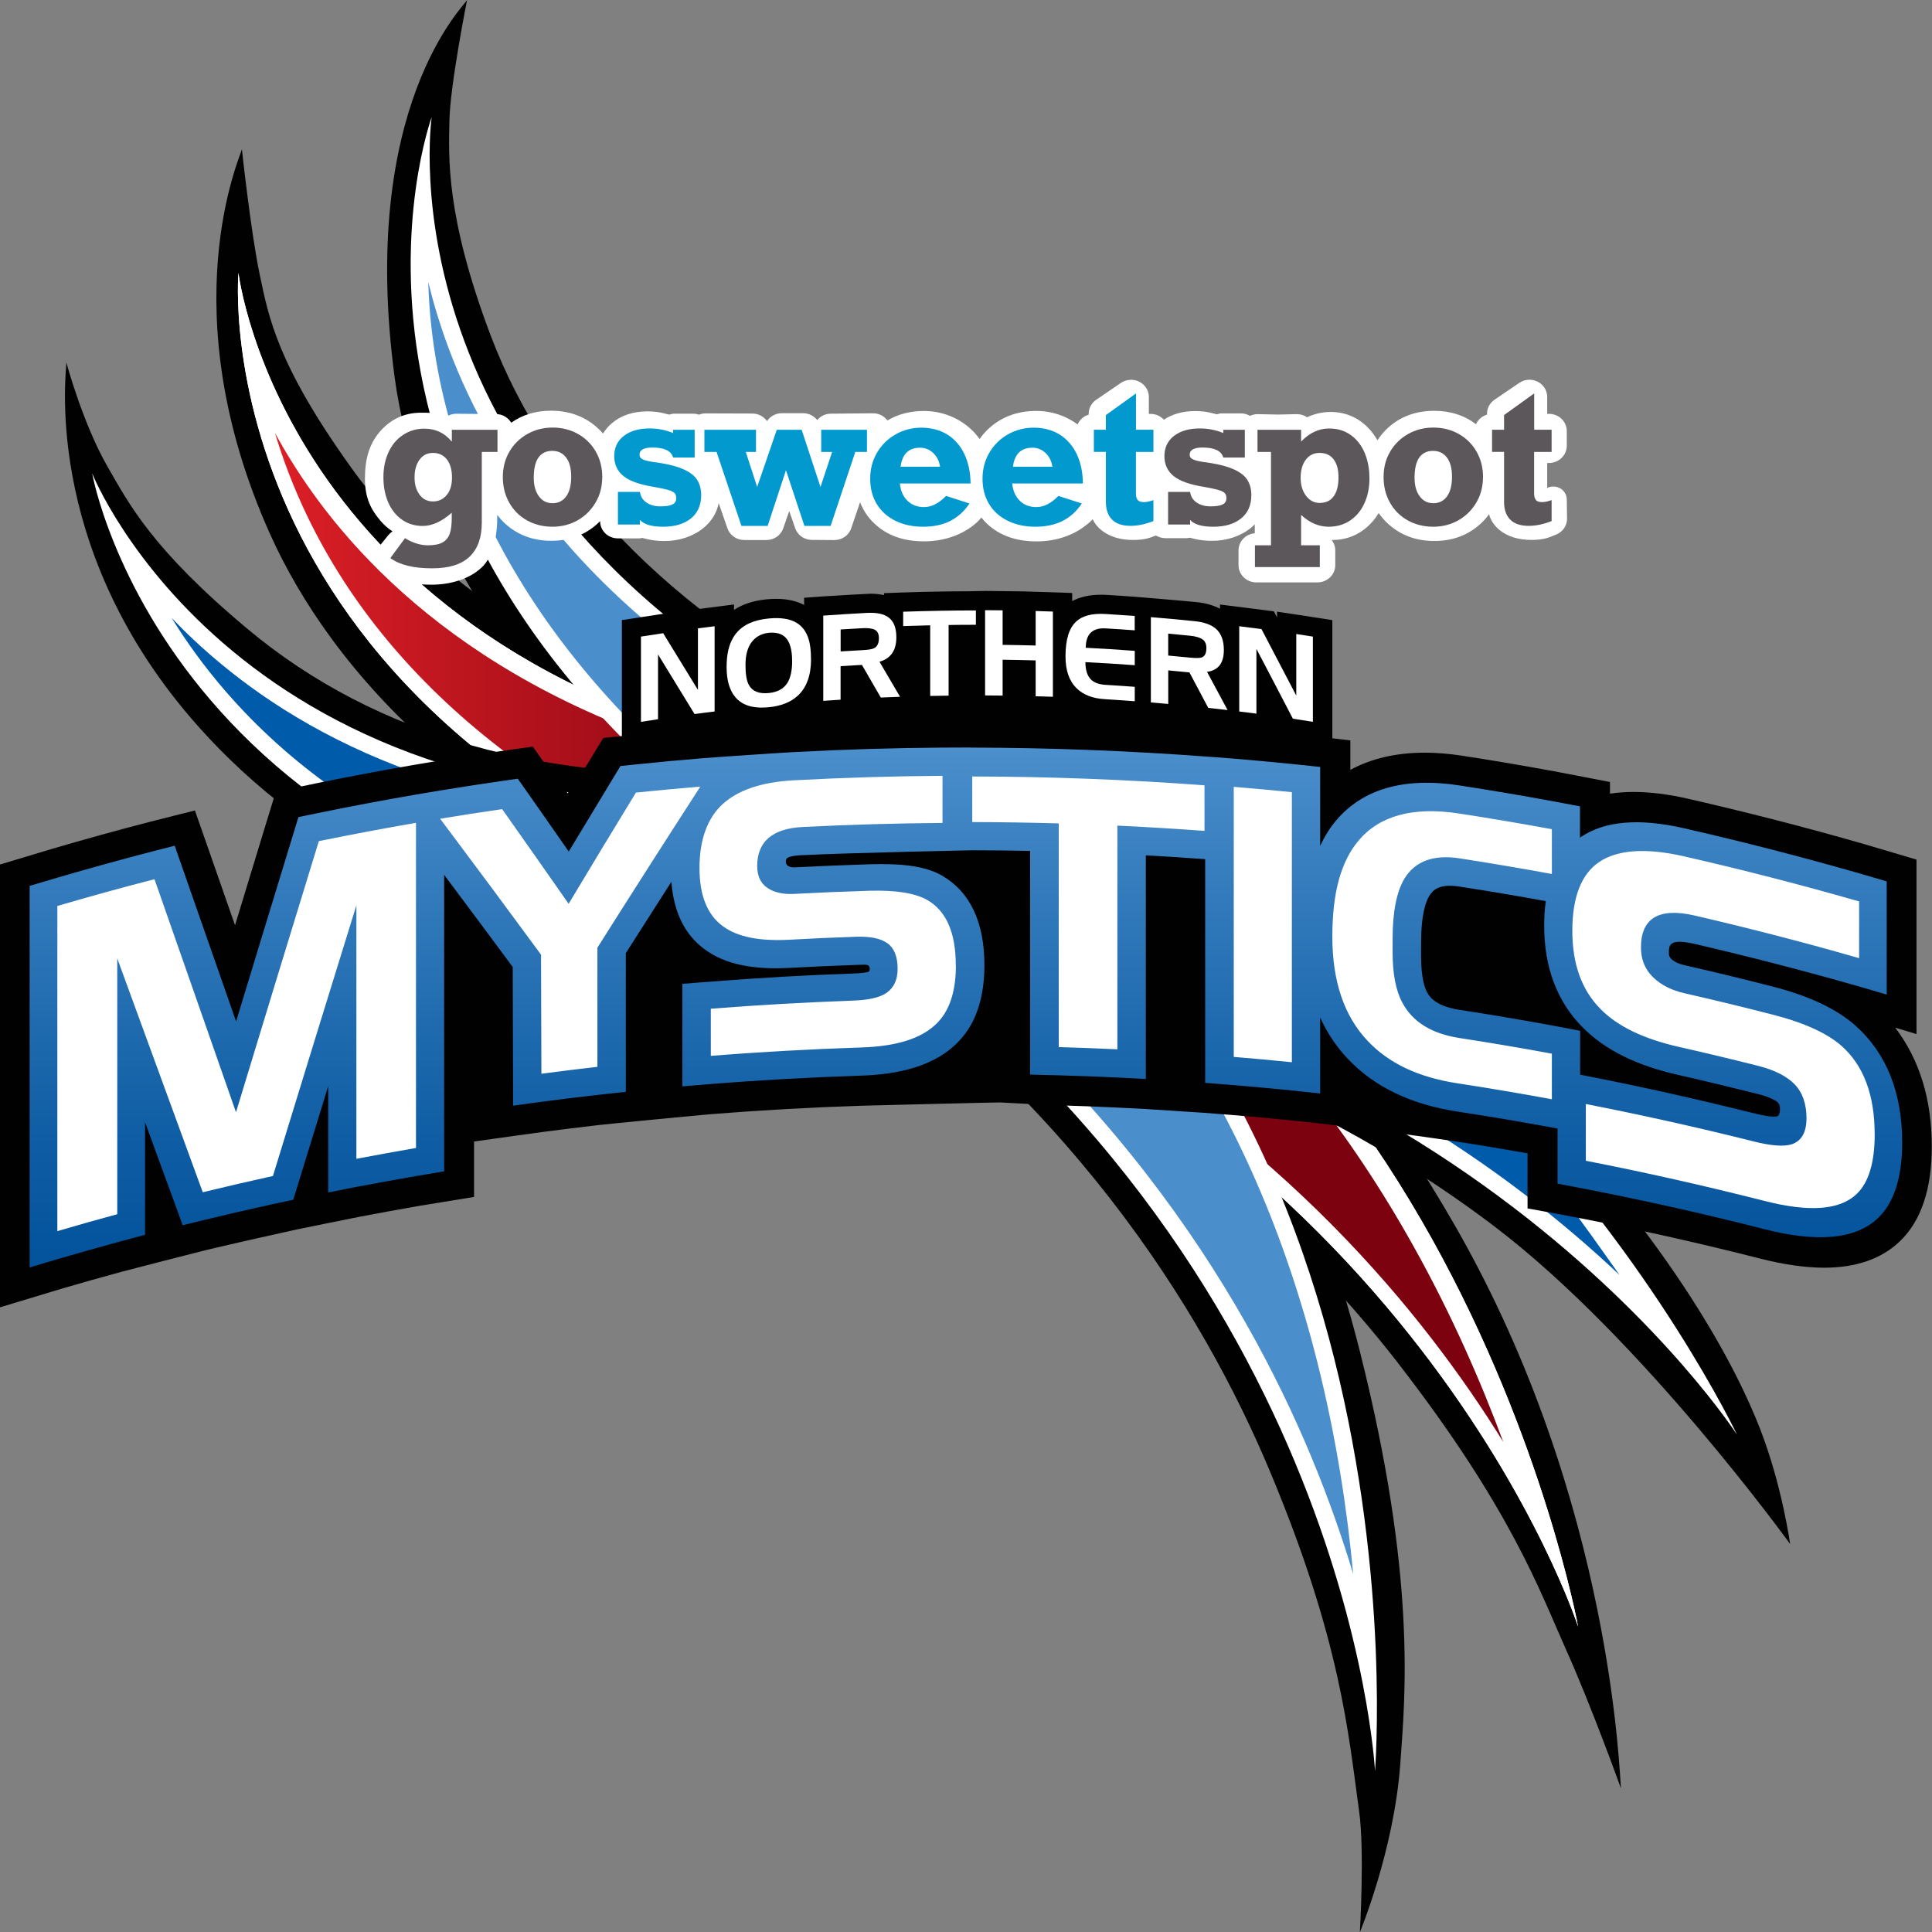 <?xml version="1.0" encoding="UTF-8"?><svg id="b" xmlns="http://www.w3.org/2000/svg" width="376.66" height="376.66" xmlns:xlink="http://www.w3.org/1999/xlink" viewBox="0 0 376.66 376.66"><rect x="0" y="0" width="376.66" height="376.66" fill="#808080" stroke="none"/><defs><clipPath id="d"><path d="M157.28,179.8c118.66,38.7,150.39,137.35,150.39,137.35,0,0-26.63-145.55-148.15-168.27C55.36,129.39,46.49,53.21,46.49,53.21c0,0-7.86,87.89,110.79,126.59" fill="#fff"/></clipPath><linearGradient id="e" x1="53.6" y1="182.77" x2="293.07" y2="182.77" gradientUnits="userSpaceOnUse"><stop offset="0" stop-color="#dc1f26"/><stop offset=".47" stop-color="#7c0210"/><stop offset=".84" stop-color="#7c0210"/></linearGradient><clipPath id="f"><path d="M158.39,173.74c104.59,68.06,109.68,171.55,109.68,171.55,0,0,11.99-147.47-99.5-200.84C72.99,98.71,84.16,22.83,84.16,22.83c0,0-30.36,82.86,74.22,150.91" fill="none"/></clipPath><clipPath id="g"><path d="M17.97,92.29s15.18,86.93,139.82,93.64c124.64,6.7,180.86,93.78,180.86,93.78,0,0-63.45-133.7-186.71-124.24C46.27,163.58,17.97,92.29,17.97,92.29Z" fill="none"/></clipPath><clipPath id="h"><path d="M341.9,217.04c-10.86-2.72-21.76-5.16-32.72-7.3-.37-.07-.75-.15-1.12-.22v-8.56c-1.83-.35-3.66-.7-5.49-1.04-5.98-1.1-11.97-2.11-17.96-3.03-4.96-.76-6.01-2.72-6.42-3.51-.42-.78-1.14-2.75-1.14-6.98v-2.57c0-5.42.88-8.01,1.62-9.2.75-1.21,2.04-2.38,5.89-1.78,5.61.86,11.21,1.81,16.81,2.83-.21,1.48-.32,3.06-.32,4.75,0,8.18,2.51,14.81,7.44,19.8,4.44,4.51,10.6,7.52,18.84,9.37,5.13,1.16,10.26,2.4,15.37,3.68,2.61.66,3.6,1.39,3.84,1.58.28.33.53.62.47,1.67-.06.79-.4,1.06-.4,1.06,0,0,0,0-.04.02-.13.04-.35.09-.73.09-.66,0-1.83-.13-3.95-.67M183.77,145.75c-9.68.07-19.37.36-29.04.88-3.07.16-14.71.95-18.2,1.23-4.18.35-8.36.73-12.53,1.17-1.02.1-2.02.21-3.03.31-.54.9-1.09,1.8-1.64,2.7-2.81,4.64-5.63,9.3-8.45,13.98-2.77-3.99-5.54-7.95-8.31-11.89-.55-.77-1.1-1.54-1.63-2.31-1.01.14-2.01.28-3.03.43-3.78.55-7.55,1.13-11.32,1.74-1.83.3-3.67.61-5.51.92-6.32,1.09-12.63,2.28-18.93,3.57-1.32.26-2.65.54-3.97.82-.41,1.35-.83,2.7-1.23,4.04-3.65,11.9-7.28,23.83-10.92,35.8-3.59-10.28-7.18-20.55-10.75-30.76-.41-1.17-.82-2.33-1.22-3.5-1.31.34-2.63.68-3.95,1.01-6.34,1.64-12.65,3.39-18.94,5.22-1.8.53-3.6,1.06-5.39,1.6v74.39c1.79-.55,3.6-1.08,5.39-1.61,3.89-1.13,7.78-2.24,11.68-3.3,1.81-.49,3.62-.97,5.43-1.45v-21.94c2.03,5.53,4.06,11.08,6.09,16.64.41,1.14.84,2.28,1.25,3.43,1.3-.33,2.61-.64,3.91-.96,4.55-1.11,9.11-2.16,13.68-3.16,1.32-.29,2.64-.57,3.96-.85.41-1.34.83-2.69,1.24-4.03,1.86-6.05,3.72-12.09,5.58-18.12v20.73c1.82-.37,3.65-.73,5.48-1.08,3.87-.73,7.74-1.44,11.61-2.11,1.84-.32,3.68-.63,5.51-.93v-57.8c4.45,5.94,8.91,11.93,13.37,17.96.02,7.19.04,14.38.06,21.57.01,1.82.02,3.65.02,5.47,1.84-.25,3.68-.51,5.51-.75,3.63-.48,7.28-.93,10.92-1.34,1.84-.21,3.69-.41,5.54-.61v-27.04c2.96-4.66,5.93-9.31,8.89-13.92.43,5.94,2.62,10.36,6.51,13.2,3.9,2.86,9.28,3.99,16.47,3.6,4.35-.24,8.69-.43,13.03-.58,1.33-.04,2.22-.13,2.47.18.23.28.26.87.04,1.1-.31.2-1.44.34-3.19.4-9.22.32-18.44.84-27.65,1.58-1.85.14-3.7.27-5.55.43v19.99c1.85-.16,3.7-.31,5.55-.46,9.79-.78,19.59-1.32,29.4-1.64,9.15-.29,15.78-2.76,19.73-7.58,2.8-3.41,4.21-8.1,4.21-13.95,0-8.39-2.79-14.31-8.31-17.49-3.24-1.85-7.85-2.37-14.11-2.18-4.88.15-9.75.35-14.64.6-2.06.02-1.67-1.43-1.53-1.67.2-.34,1.24-.65,3.14-.71,9.09-.46,33-.95,33.07-.95,3.77,0,7.53.04,11.29.12v43.61c1.86.04,3.71.09,5.56.14,3.83.11,7.63.25,11.44.43,1.86.09,3.7.18,5.56.29v-43.61c3.81.21,7.62.46,11.42.74.05,0,.1.01.15.01v43.61c1.85.14,3.71.28,5.55.44,3.78.32,7.56.66,11.33,1.04,1.85.19,3.7.39,5.54.59v-14.81c1.36,3,3.14,5.67,5.36,8.02,5.19,5.53,12.39,8.94,21.39,10.32,6.14.94,12.29,1.97,18.41,3.1.37.06.74.14,1.12.21v10.74c1.82.34,3.66.69,5.49,1.05,11.65,2.27,23.25,4.87,34.78,7.81,10.4,2.66,17.87,2.03,22.26-2.2,3.1-2.99,4.66-7.93,4.66-14.71,0-9.67-3.06-17.39-9.15-22.79-3.62-3.19-8.84-5.71-15.98-7.55-5.74-1.48-11.48-2.87-17.26-4.19-1.34-.31-3.06-.96-3.09-2.26-.03-1.63,0-3.04,4.99-1.9,10.75,2.49,21.45,5.26,32.08,8.3,1.8.52,3.6,1.05,5.39,1.58v-22.07c-1.79-.53-3.59-1.06-5.39-1.58-11.32-3.24-22.71-6.17-34.14-8.78-8.88-2.02-15.46-1.39-20.06,1.69-.07.05-.14.1-.21.16v-6.12c-1.83-.35-3.66-.7-5.49-1.03-6.03-1.11-12.07-2.13-18.12-3.06-10.74-1.65-18.81.76-23.93,6.85-1.22,1.44-2.24,3.09-3.11,4.93v-15.37c-1.84-.2-3.69-.39-5.54-.58-3.76-.38-7.55-.73-11.33-1.04-1.84-.16-5.53-.42-5.58-.42-15.07-1.12-30.28-1.7-45.39-1.73-.07,0-.23.04-.23-.02-1.85,0-3.71,0-5.56.02" fill="none"/></clipPath><linearGradient id="i" x1="249.96" y1="540.28" x2="253.09" y2="540.28" gradientTransform="translate(-17289.72 -7940.34) rotate(90) scale(32.35 -32.35)" gradientUnits="userSpaceOnUse"><stop offset="0" stop-color="#4b8fcc"/><stop offset=".29" stop-color="#327abb"/><stop offset=".75" stop-color="#0f5da4"/><stop offset="1" stop-color="#02539c"/></linearGradient></defs><g id="c"><path d="M265.12,376.66s.93-15.81-.14-23.49c-2.1-15.13-3.55-33.32-17.49-66.55-12.83-30.57-39.19-74.21-91.93-108.53-55.56-36.15-74.84-76.48-78.6-104.37C69.82,20.68,90.73.9,91.06,0c0,0-3.31,16.57-3.44,23.54-.13,6.97-.8,18.42,7.97,41.68,11.59,30.78,37.59,56.56,75.21,74.56,26.26,12.57,48,31.29,64.63,55.65,13.22,19.38,23.23,42.32,29.73,68.2,11.02,43.86,8.81,66.8,7.84,80.24-1.22,16.84-7.87,32.8-7.87,32.8" fill="#010101"/><path d="M272.59,265.78c-20.31-26.2-57.08-61.54-116.92-81.06-63.04-20.56-91.41-54.84-102.97-80.49-19.76-43.89-5.63-74.18-5.54-75.14,0,0,1.76,16.34,3.49,24.51,1.72,8.17,3.35,17.41,17.85,37.61,19.17,26.73,50.97,44.91,91.97,52.57,28.62,5.36,54.48,17.82,76.84,37.05,17.79,15.31,33.11,35.04,46.39,58.18,30.93,53.95,32.05,108.17,32.33,109.69,0,0-5.76-16.07-10.74-27.14-4.97-11.07-10.62-27.28-32.7-55.77" fill="#010101"/><path d="M157.28,179.8c118.66,38.7,150.39,137.35,150.39,137.35,0,0-26.63-145.55-148.15-168.27C55.36,129.39,46.49,53.21,46.49,53.21c0,0-7.86,87.89,110.79,126.59" fill="#fff"/><g clip-path="url(#d)"><rect x="37.78" y="52.35" width="270.74" height="265.65" transform="translate(-1.18 1.11) rotate(-.37)" fill="#fff"/></g><path d="M293.07,281.11c-3.87-6.26-8.5-13.07-13.99-20.17-21.06-27.29-59.19-64.07-121.3-84.33-47.46-15.48-81.27-41.67-97.75-75.73-2.79-5.76-4.87-11.32-6.42-16.45,1.99,3.61,4.31,7.39,7.04,11.24,14.26,20.1,42.79,46.22,97.7,56.49,27.09,5.07,51.57,16.85,72.76,35.06,17.02,14.61,31.98,33.37,44.48,55.77,7.52,13.46,13.23,26.65,17.48,38.12" fill="url(#e)"/><path d="M291.46,239.18c-26.41-20.07-71.09-44.7-133.95-48.09-66.22-3.56-102-29.75-120.31-51.13C7.87,105.73,13.09,71.6,12.93,70.65c0,0,3.21,11.94,8.05,20.35,4.18,7.26,8.67,16.06,27.31,31.64,25.01,20.9,58.36,30.29,99.12,27.93,1.36-.08,2.74-.17,4.12-.28,1.07-.08,2.12-.15,3.19-.21,28.56-1.66,56.29,4.07,82.43,17.01,20.8,10.3,40.61,25.15,58.88,44.16,30.98,32.23,42.74,56.12,47.08,67.23,4.33,11.11,5.89,22.54,5.89,22.54,0,0-28.85-40.03-57.55-61.84" fill="#010101"/><g clip-path="url(#f)"><rect x="52.77" y="22.11" width="228.31" height="323.9" transform="translate(-1.17 1.07) rotate(-.37)" fill="#fff"/></g><g clip-path="url(#g)"><rect x="17.37" y="91.26" width="321.88" height="189.47" transform="translate(-1.19 1.14) rotate(-.37)" fill="#fff"/></g><path d="M315.75,248.57c-5.37-5.06-11.61-10.46-18.76-15.91-27.42-20.9-73.79-46.58-139.03-50.09-49.85-2.68-89.28-19.24-114.04-47.87-4.19-4.84-7.63-9.66-10.46-14.23,2.85,2.98,6.07,6.02,9.72,9.03,18.98,15.73,53.3,33.59,109.01,29.31,27.52-2.12,54.25,2.96,79.46,15.09,20.24,9.75,40.17,23.27,58.05,41.71,10.71,11.04,19,23.03,26.05,32.97" fill="#005baa"/><path d="M263.82,306.86c-2.13-7.05-4.83-14.83-8.28-23.1-13.26-31.8-40.59-77.19-95.32-112.81-41.84-27.22-67.69-61.26-74.79-98.42-1.21-6.29-1.78-12.19-1.94-17.55.98,4,2.25,8.25,3.89,12.68,8.56,23.1,29.35,55.71,79.73,79.82,24.85,11.89,45.44,29.62,61.19,52.67,12.65,18.51,22.24,40.51,28.51,65.36,3.77,14.95,5.87,29.18,7.01,41.35" fill="#4a8ecc"/><path d="M188.13,124.11c-1.78,0-3.55,0-5.32.04v13.77c-1.2.01-2.39.04-3.59.06v-13.77c-1.76.04-3.51.09-5.27.15v-2.8c4.73-.16,9.45-.25,14.18-.25v2.81Z" fill="#fff"/><path d="M369.53,200.36s.08.02.13.04l3.98,1.2v-34.01s-8.52-2.54-10.33-3.06c-11.29-3.25-22.84-6.21-34.31-8.83-3.79-.87-7.34-1.3-10.51-1.3-1.6,0-3.15.11-4.61.33v-2.27s-8.92-1.74-10.76-2.07c-6.03-1.11-12.14-2.15-18.2-3.08-2.47-.37-4.88-.57-7.14-.57-5.54,0-10.39,1.12-14.52,3.35v-5.74l-2.73-.32c-.94-.11-1.86-.2-2.79-.31-1.86-.2-3.71-.4-5.58-.59-3.81-.39-18.82-1.63-19.75-1.68,0,0-25.92-1.22-37.21-1.35,0,0-28.56.13-37.07.53l.02-.03-6.11.35c-1.76.09-3.51.2-5.25.32-3.52.23-7.05.49-10.51.78-4.19.35-18.67,1.82-18.67,1.82l-3.25,5.35c-1.21,2.01-2.47,3.41-3.68,5.43-1.1-1.56-2.16-2.51-3.26-4.07l-1.63-2.32c-.27-.39-1.91-2.7-1.91-2.7l-3.39.47c-1.01.14-2.03.29-3.04.44-3.83.55-7.65,1.14-11.36,1.75-1.85.31-3.7.61-5.54.93-6.31,1.09-12.72,2.29-19.04,3.59-1.33.27-7.75,1.63-7.75,1.63l-2.39,7.8c-1.85,6.06-3.7,12.14-5.55,18.22-1.69-4.84-3.37-9.67-5.06-14.5l-2.76-7.88s-7.37,1.84-8.69,2.19c-6.35,1.64-12.75,3.41-19.02,5.25-1.81.53-10.31,3.1-10.31,3.1v86.33s10.25-3.11,12.04-3.64c3.83-1.12,7.75-2.22,11.62-3.28,1.8-.48,15.3-3.95,16.59-4.26,4.51-1.09,16.24-3.72,17.56-3.99.66-.14,10.43-2.13,12.25-2.48,3.83-.73,7.72-1.44,11.55-2.11,1.82-.31,10.83-1.77,10.83-1.77v-10.8s7.41-1.04,8.04-1.13c1.83-.26,3.66-.5,5.48-.75,3.57-.47,7.23-.92,10.86-1.34,1.83-.22,20.15-1.99,22-2.13,9.68-.77,19.52-1.32,29.25-1.63,1.47-.05,26.29-.66,26.9-.64,0,0,9.5.51,11.35.56,3.77.11,7.6.25,11.36.43,1.86.09,3.7.18,5.55.28.94.05,10.62.68,11.51.75,1.85.13,3.69.28,5.54.43,3.71.31,7.5.65,11.26,1.03,1.84.2,3.68.39,5.52.59.9.09,16.96,2.03,26.6,3.51,4.73.72,9.48,1.51,14.17,2.34v5.41c0,.93,0,5.33,0,5.33,0,0,4.35.79,5.27.96,1.82.34,3.64.69,5.46,1.04,11.56,2.25,23.2,4.87,34.61,7.78,4.64,1.18,8.84,1.78,12.5,1.78,6.24,0,11.2-1.74,14.76-5.16,4.12-3.95,6.21-10.17,6.21-18.45,0-9.2-2.39-16.97-7.13-23.18" fill="#010101"/><g clip-path="url(#h)"><rect x="5.78" y="145.73" width="365.1" height="101.39" fill="url(#i)"/></g><path d="M81.09,223.81c-3.88.67-7.74,1.38-11.61,2.11v-49.42c-5.44,17.52-10.85,35.11-16.27,52.77-4.57,1.01-9.13,2.06-13.68,3.17-5.57-15.27-11.13-30.47-16.67-45.59v49.87c-3.9,1.06-7.8,2.15-11.68,3.3v-63.39c6.29-1.84,12.6-3.59,18.94-5.22,5.28,15.08,10.58,30.22,15.89,45.43,5.37-17.69,10.76-35.31,16.15-52.85,6.3-1.29,12.61-2.47,18.94-3.57v63.39ZM136.53,153.36c-6.69,10.35-13.38,20.82-20.06,31.4v23.23c-3.64.41-7.28.87-10.92,1.35-.02-7.74-.05-15.48-.07-23.22-6.57-8.94-13.12-17.77-19.67-26.5,4.03-.66,8.06-1.29,12.09-1.87,4.32,6.1,8.63,12.25,12.96,18.45,4.36-7.27,8.74-14.51,13.12-21.68,4.18-.43,8.36-.82,12.54-1.16M186.36,188.18c0,4.58-1,8.08-2.98,10.51-2.84,3.5-7.98,5.28-15.4,5.52-9.81.32-19.62.86-29.4,1.64v-9.19c9.2-.73,18.42-1.24,27.65-1.58,2.9-.1,5-.53,6.33-1.34,1.63-.99,2.44-2.63,2.44-4.9s-.65-3.96-1.94-4.91c-1.3-.96-3.34-1.4-6.14-1.3-4.35.14-8.69.33-13.03.58-5.79.31-10.11-.53-12.95-2.63-3.05-2.22-4.57-6.01-4.57-11.38s1.49-9.61,4.45-12.37c2.97-2.76,7.6-4.36,13.89-4.7,9.68-.52,19.37-.81,29.04-.88v9.19c-9.1.07-18.2.33-27.29.79-5.89.3-8.83,2.87-8.84,7.59,0,1.95.66,3.38,1.99,4.28,1.32.9,3.07,1.29,5.25,1.17,4.88-.26,9.76-.46,14.63-.61,5.18-.15,8.95.47,11.28,1.8,3.71,2.12,5.57,6.38,5.57,12.72M234.83,161.99c-5.67-.42-11.32-.76-16.99-1.03v43.61c-3.81-.18-7.61-.32-11.43-.43v-43.61c-5.62-.16-11.23-.25-16.86-.26v-8.89c15.11.03,30.2.6,45.28,1.72v8.88ZM251.86,207.09c-3.76-.38-7.55-.73-11.33-1.04v-52.65c3.78.31,7.56.66,11.33,1.04v52.65ZM302.55,214.31c-6.12-1.13-12.26-2.17-18.4-3.11-7.56-1.15-13.43-3.89-17.57-8.33-4.55-4.84-6.83-11.58-6.83-20.27s1.72-14.72,5.16-18.78c4.05-4.78,10.56-6.6,19.53-5.22,6.05.93,12.09,1.95,18.11,3.06v8.73c-5.99-1.1-11.98-2.11-18-3.05-5.06-.78-8.62.55-10.7,3.88-1.56,2.56-2.35,6.51-2.35,11.84v2.57c0,4.23.63,7.5,1.9,9.84,2.01,3.8,5.75,6.07,11.2,6.91,5.99.92,11.98,1.94,17.95,3.04v8.89ZM365.49,221.1c0,5.52-1.16,9.39-3.47,11.63-3.33,3.24-9.34,3.62-18.06,1.39-11.54-2.93-23.14-5.55-34.79-7.82v-11.06c10.96,2.14,21.87,4.57,32.72,7.29,3.41.86,5.89,1.05,7.44.55,1.9-.65,2.86-2.34,2.86-5.08s-.76-5-2.29-6.58c-1.52-1.59-3.92-2.82-7.2-3.64-5.12-1.29-10.24-2.52-15.38-3.68-6.84-1.55-11.97-3.98-15.34-7.44-3.62-3.68-5.45-8.74-5.44-15.21,0-6.59,1.77-11.09,5.3-13.44,3.52-2.34,9.03-2.76,16.47-1.06,11.44,2.61,22.82,5.54,34.14,8.79v11.06c-10.63-3.06-21.33-5.82-32.07-8.31-6.97-1.61-10.46.53-10.46,6.21,0,2.36.78,4.29,2.35,5.81,1.56,1.52,3.63,2.57,6.21,3.15,5.77,1.31,11.52,2.71,17.26,4.19,6.1,1.57,10.5,3.62,13.24,6.02,4.34,3.83,6.5,9.6,6.5,17.22" fill="#fff"/><path d="M253.27,119.9l-4.3-.65v1.12l-.62-1.18-1.92-.25c-1.46-.19-2.91-.38-4.38-.56l-4.2-.52v.82c-1.28-.68-2.79-1.1-4.59-1.29-2.7-.28-11.96-1.04-11.96-1.04-1.87-.13-3.72-.27-5.56-.37-.39-.03-.77-.03-1.12-.03-2.17,0-4.05.42-5.59,1.24v-1.58l-3.62-.13c-1.13-.04-6.19-.19-6.19-.19l-7.14-.08-3.14.06c-4.46.02-8.82.1-12.98.24l-3.62.13v.38c-.82-.18-1.7-.27-2.62-.27-.28,0-6.42.33-9.47.54l-3.48.25v1.4c-1.52-.79-3.34-1.19-5.42-1.19-.59,0-1.21.03-1.84.09-1.88.18-3.55.6-4.96,1.26-.51.23-.98.5-1.45.81v-1.06l-10.75,1.37v1.99l-1.13-1.84-9.98,1.52v24.19s31.36-4.2,69.73-4.2c35.47,0,68.78,4.22,68.78,4.22v-24.2s-5.34-.84-6.44-1" fill="#010101"/><path d="M139.32,138.71c-1.31.15-2.61.33-3.91.5-2.38-3.89-4.75-7.77-7.12-11.62v12.63c-1.1.17-2.22.34-3.33.51v-16.62c1.45-.23,2.88-.45,4.33-.66,2.26,3.67,4.51,7.35,6.78,11.05v-12c1.08-.14,2.17-.28,3.25-.41v16.62Z" fill="#fff"/><path d="M158.12,128.49c0,3.14-.84,5.5-2.53,7.09-1.38,1.3-3.28,2.06-5.69,2.3-1.26.12-2.34.09-3.26-.1-1.44-.29-2.58-.97-3.4-2.01-1.05-1.33-1.58-3.23-1.58-5.72s.43-4.3,1.29-5.76c.71-1.21,1.75-2.14,3.14-2.78,1.02-.47,2.28-.78,3.76-.93,2.35-.23,4.17.06,5.48.86,1.09.67,1.86,1.71,2.3,3.12.33,1.02.48,2.34.48,3.94M154.43,128.83c0-2.17-.44-3.7-1.31-4.57-.73-.72-1.8-1.02-3.24-.89-1.41.14-2.52.75-3.33,1.8-.81,1.06-1.21,2.55-1.21,4.47,0,1.82.22,3.13.67,3.92.68,1.23,1.97,1.74,3.88,1.55,1.67-.16,2.87-.81,3.6-1.94.63-.99.95-2.44.95-4.34" fill="#fff"/><path d="M175.48,135.84c-1.26.04-2.51.09-3.76.15-1.23-2.12-2.45-4.25-3.68-6.36-1.38.07-2.78.15-4.16.24v6.54c-1.12.07-2.25.15-3.38.23v-16.62c2.83-.2,5.67-.38,8.51-.53,1.9-.1,3.31.2,4.21.88,1.03.75,1.53,2.04,1.53,3.87,0,1.24-.25,2.23-.74,3-.56.86-1.4,1.45-2.55,1.77,1.33,2.27,2.67,4.55,4.01,6.83M171.35,124.43c0-.81-.25-1.36-.76-1.63-.51-.28-1.32-.39-2.44-.33-1.42.08-2.84.16-4.26.25v4.28c1.43-.09,2.86-.17,4.28-.25,1.12-.06,1.87-.18,2.25-.38.62-.32.93-.97.93-1.95" fill="#fff"/><path d="M190.26,121.81c-1.78,0-3.55,0-5.32.04v13.77c-1.2.01-2.39.04-3.59.06v-13.77c-1.76.04-3.51.09-5.27.15v-2.8c4.73-.16,9.45-.25,14.18-.25v2.81Z" fill="#fff"/><path d="M205.27,135.84c-1.12-.04-2.24-.08-3.36-.1v-6.99c-2.15-.06-4.31-.1-6.44-.13v6.99c-1.15,0-2.28-.02-3.42-.03v-16.62c1.14,0,2.27.02,3.42.03v6.73c2.14.03,4.29.07,6.44.13v-6.73c1.12.04,2.24.07,3.36.11v16.62Z" fill="#fff"/><path d="M221.23,136.71c-1.94-.14-3.88-.28-5.83-.4-2.37-.14-4.22-.84-5.53-2.15-1.43-1.41-2.15-3.48-2.14-6.23,0-3.21.69-5.46,2.06-6.74,1.21-1.14,3.11-1.64,5.7-1.49,1.91.12,3.82.24,5.73.38v2.81c-1.9-.15-3.79-.27-5.68-.38-1.26-.07-2.21.2-2.87.82-.66.62-.99,1.61-.99,2.96,3.18.16,6.37.36,9.55.6v2.8c-3.21-.24-6.41-.44-9.62-.6,0,1.55.37,2.69,1.1,3.4.61.61,1.56.95,2.84,1.03,1.89.11,3.78.24,5.68.38v2.81Z" fill="#fff"/><path d="M239.32,138.43c-1.25-.15-2.5-.29-3.76-.42-1.22-2.31-2.45-4.62-3.67-6.92-1.38-.13-2.75-.26-4.13-.39v6.54c-1.13-.1-2.26-.2-3.39-.29v-16.63c2.83.23,5.67.49,8.5.78,1.9.19,3.31.7,4.22,1.52,1,.9,1.51,2.27,1.51,4.09,0,1.24-.25,2.2-.74,2.89-.56.77-1.4,1.24-2.54,1.38,1.33,2.48,2.66,4.96,4,7.44M235.2,126.39c0-.8-.25-1.39-.77-1.75-.5-.35-1.32-.59-2.43-.7-1.41-.15-2.83-.28-4.25-.41v4.28c1.42.13,2.85.26,4.27.4,1.12.11,1.86.1,2.25-.03.62-.22.92-.82.92-1.8" fill="#fff"/><path d="M255.96,140.72c-1.3-.2-2.6-.41-3.9-.6-2.36-4.56-4.74-9.1-7.11-13.62v12.63c-1.12-.14-2.23-.28-3.35-.42v-16.62c1.45.18,2.9.36,4.34.56,2.26,4.3,4.52,8.62,6.78,12.96v-12c1.08.16,2.16.33,3.24.5v16.62Z" fill="#fff"/><path d="M305.51,101.08c.02,1.34-.78,2.55-2.03,3.1-.88.38-1.6.64-2.2.8-.77.19-1.66.28-2.73.28-2.49,0-4.55-.63-6.13-1.87-.97-.78-1.65-1.72-2.01-2.78-.03-.11-.06-.24-.1-.36-.4.54-.84,1.07-1.34,1.56-2.48,2.43-5.62,3.66-9.34,3.66s-6.85-1.23-9.33-3.65c-.57-.57-1.07-1.17-1.52-1.79-.26.44-.55.87-.91,1.31-2.09,2.57-4.88,3.93-8.09,3.93h-.17c.45.57.71,1.27.71,2.03v2.89c0,1.84-1.55,3.35-3.46,3.35h-11.95c-1.9,0-3.45-1.51-3.45-3.35v-2.89c0-1.75,1.4-3.2,3.17-3.33v-1.75c-.24.24-.48.47-.75.69-2.01,1.63-4.7,2.53-7.58,2.53-.92,0-1.8-.08-2.63-.22-.68-.13-1.24-.25-1.7-.39-.23.06-.46.09-.71.09h-4.06c-.65,0-1.29-.19-1.84-.52-.66.27-1.24.47-1.73.59-.77.19-1.67.28-2.73.28-2.49,0-4.55-.63-6.13-1.87-.78-.63-1.36-1.35-1.75-2.17-.03.03-.05.06-.08.09-.57.62-1.1,1-1.61,1.37l-.1.08c-2.52,1.82-5.7,2.78-9.17,2.78-3.94,0-7.16-1.14-9.6-3.41-.41-.39-.78-.8-1.13-1.24-.1.11-.19.22-.29.33-.1.11-.22.23-.34.36-.09.1-.19.21-.3.3-2.63,2.35-6.27,3.65-10.26,3.65s-7.16-1.14-9.6-3.41c-1.29-1.2-2.24-2.61-2.86-4.21l-1.73,5.07c-.46,1.38-1.78,2.3-3.29,2.3l-4.37-.03c-1.48,0-2.79-.92-3.26-2.28l-1.16-3.35-1.17,3.37c-.47,1.37-1.79,2.28-3.27,2.28h-4.34c-1.48,0-2.79-.91-3.27-2.28l-1.7-4.91c-.38,1.9-1.39,3.56-2.99,4.86-2.01,1.63-4.7,2.53-7.58,2.53-.91,0-1.8-.08-2.63-.22-.67-.13-1.24-.25-1.7-.39-.23.06-.46.09-.71.09h-4.06c-.93,0-1.83-.37-2.48-1.02-.63-.63-.98-1.48-.97-2.35-.06.06-.1.12-.17.18-2.49,2.43-5.63,3.66-9.34,3.66s-6.85-1.23-9.33-3.65c-.45-.44-.86-.91-1.22-1.4v.69c0,1.86-.26,6.47-2.63,9.15-.02.02-.03.04-.05.06-1.12,1.18-2.61,2.12-4.44,2.77-1.73.62-3.66.94-5.75.94s-3.89-.25-5.73-.73c-1.06-.3-2.23-.76-3.48-1.38-.93-.46-1.6-1.29-1.82-2.27-.22-.98.02-2,.65-2.79l2.02-2.49c.24-.29.52-.53.82-.74-.86-.55-1.64-1.23-2.33-2.04-1.82-2.14-3.05-4.37-3.05-8.26s.9-6.7,2.76-8.96c2.09-2.53,4.89-3.87,8.11-3.87.09,0,.2,0,.31,0h.61c.69,0,1.2.04,1.63.14.31.07.7.18,1.14.32.43.13.81.27,1.16.42.59-.42,1.31-.68,2.1-.68l7.75.07c1.27,0,2.36.69,2.95,1.68,2.18-1.55,4.78-2.34,7.78-2.34,3.7,0,6.85,1.22,9.33,3.62.28.26.54.54.79.83.44-.71.99-1.37,1.65-1.95,1.81-1.57,4.17-2.37,7.01-2.37,1.2,0,2.28.13,3.22.38.15.04.32.08.5.12.17.04.35.08.53.13.31-.11.63-.18.96-.18h3.74c.38,0,.75.08,1.1.19.41-.16.85-.25,1.32-.25l9.08.03c1.19,0,2.24.59,2.86,1.48.62-.95,1.71-1.55,2.91-1.55h4.11c1.1,0,2.11.51,2.76,1.34.63-.74,1.58-1.24,2.65-1.24l8.25-.08c1.14,0,2.17.55,2.79,1.4,2.05-1.22,4.43-1.85,7.12-1.85,1.95,0,3.82.4,5.58,1.18,1.75.79,3.26,1.9,4.47,3.27.3.34.56.68.81,1.02.44-.63.93-1.22,1.5-1.78,2.51-2.45,5.73-3.7,9.55-3.7,1.94,0,3.82.4,5.57,1.18.89.41,1.72.89,2.48,1.45.39-.91,1.18-1.61,2.16-1.9v-.18c0-1.08.55-2.11,1.47-2.73l4.81-3.28c.59-.4,1.27-.61,1.99-.61,1.9,0,3.46,1.5,3.46,3.35v3.3h.36c1.02,0,1.93.44,2.57,1.13,1.67-1.11,3.71-1.68,6.09-1.68,1.2,0,2.28.13,3.22.38.15.04.31.08.5.12.17.04.34.08.53.13.31-.11.63-.18.96-.18h3.73c.65,0,1.24.19,1.76.48.45-.2.93-.33,1.47-.33.02,0,.06,0,.08,0l3.89.08,3.62-.08h.09c.73,0,1.41.22,1.97.6.4-.19.82-.36,1.27-.5,1.11-.36,2.22-.53,3.32-.53,3.2,0,5.96,1.34,8.01,3.86.42.52.79,1.07,1.13,1.66.49-.75,1.06-1.46,1.72-2.11,2.46-2.41,5.61-3.63,9.34-3.63,3.14,0,5.88.88,8.15,2.61.4-.89,1.18-1.58,2.15-1.87v-.18c0-1.08.55-2.11,1.47-2.73l4.82-3.28c.59-.4,1.27-.61,1.98-.61,1.9,0,3.46,1.5,3.46,3.35v3.3h.36c1.91,0,3.46,1.51,3.46,3.35v2.88c0,1.84-1.55,3.35-3.46,3.35h-.36s0,4.87,0,4.87c.38-.19.79-.28,1.2-.28.45,0,.91.11,1.32.34.79.45,1.29,1.27,1.3,2.17l.05,3.71Z" fill="#fff"/><path d="M88.09,86.06v-2.27h8.9v4.32h-3.06v13.79c0,2.89-.79,5.1-2.37,6.62s-4.02,2.28-7.31,2.28c-3.64,0-6.36-.67-8.15-2l2.86-3.88c1.51.93,3,1.39,4.46,1.39,1.23,0,2.18-.18,2.85-.55.67-.37,1.14-.94,1.41-1.7s.39-1.8.39-3.1v-1c-1.94,1.72-3.83,2.58-5.66,2.58-1.51,0-2.85-.4-4.01-1.2s-2.06-1.92-2.7-3.36c-.63-1.44-.95-3.09-.95-4.95s.34-3.46,1.01-4.9c.67-1.44,1.62-2.56,2.85-3.36s2.6-1.2,4.11-1.2c2.19,0,3.97.84,5.34,2.51ZM84.42,97.76c1.08,0,1.96-.41,2.66-1.24.7-.83,1.04-1.97,1.04-3.43s-.33-2.66-.99-3.51c-.66-.85-1.57-1.28-2.71-1.28s-1.99.44-2.63,1.32c-.64.88-.97,2.03-.97,3.44s.32,2.48.97,3.37c.64.89,1.52,1.33,2.63,1.33Z" fill="#5c575a"/><path d="M117.41,93.01c0,1.84-.43,3.5-1.3,4.97-.87,1.47-2.04,2.63-3.51,3.46-1.47.83-3.1,1.25-4.86,1.25-1.87,0-3.55-.42-5.02-1.25-1.47-.83-2.63-1.98-3.45-3.46-.83-1.48-1.24-3.13-1.24-4.97s.42-3.47,1.27-4.94c.85-1.46,2.02-2.61,3.5-3.45,1.49-.84,3.13-1.26,4.94-1.26s3.49.42,4.97,1.26c1.47.84,2.63,1.99,3.46,3.45.83,1.46,1.25,3.11,1.25,4.94ZM107.69,98.11c1.15,0,2.05-.45,2.7-1.34.65-.9.97-2.18.97-3.86,0-1.57-.32-2.8-.97-3.68s-1.56-1.33-2.73-1.33-2.08.44-2.69,1.31c-.61.87-.91,2.19-.91,3.94,0,1.49.33,2.69.99,3.59.66.91,1.54,1.36,2.64,1.36Z" fill="#5c575a"/><path d="M131.23,84.44v-.65h4.2v5.41h-4.2c-.36-1.3-1.71-1.95-4.04-1.95-1.67,0-2.51.47-2.51,1.41,0,.41.22.71.67.91.44.2,1.09.36,1.95.49,2.4.3,4.29.74,5.67,1.31,1.38.57,2.35,1.27,2.9,2.11.55.84.83,1.85.83,3.05,0,1.94-.66,3.46-1.99,4.54-1.33,1.08-3.13,1.62-5.42,1.62s-3.74-.45-4.53-1.33v.9h-4.29v-6.36h4.29c.12.88.54,1.57,1.27,2.07.73.5,1.64.75,2.71.75s1.83-.12,2.34-.36.76-.66.76-1.26c0-.41-.11-.73-.32-.96-.21-.23-.62-.43-1.22-.61-.6-.18-1.53-.37-2.77-.6-2.76-.43-4.75-1.13-5.96-2.1-1.21-.97-1.82-2.27-1.82-3.91s.63-2.99,1.89-3.95c1.26-.96,2.92-1.44,4.98-1.44,1.66,0,3.2.3,4.62.9Z" fill="#0299cf"/><path d="M145.4,88.11l2.21,6.83,3.83-11.15h4.85l3.67,11.15,2.27-6.83h-2.13v-4.32h8.92v4.32h-2.27l-4.81,14.42h-5.11l-3.6-10.85-3.57,10.85h-5.11l-4.85-14.42h-2.37v-4.32h10.06v4.32h-2Z" fill="#0299cf"/><path d="M189.21,94.26h-13.77c.14,1.42.63,2.54,1.47,3.36.84.83,1.92,1.24,3.24,1.24,1.46,0,2.89-.73,4.29-2.18l4.57,1.48c-1.01,1.51-2.25,2.64-3.74,3.4-1.49.75-3.25,1.13-5.29,1.13s-3.84-.38-5.4-1.15c-1.56-.77-2.78-1.85-3.64-3.26s-1.29-3.06-1.29-4.95.45-3.57,1.34-5.09c.9-1.52,2.11-2.71,3.64-3.57,1.53-.86,3.19-1.29,4.98-1.29,1.94,0,3.64.45,5.08,1.34,1.44.9,2.55,2.17,3.33,3.81.78,1.65,1.18,3.56,1.2,5.73ZM179.32,87.29c-1.05,0-1.9.3-2.54.91-.64.61-1.04,1.54-1.2,2.79h7.69c-.16-1.1-.61-1.99-1.34-2.68-.73-.69-1.6-1.03-2.61-1.03Z" fill="#0299cf"/><path d="M211.11,94.26h-13.77c.14,1.42.63,2.54,1.47,3.36.84.83,1.92,1.24,3.24,1.24,1.46,0,2.89-.73,4.29-2.18l4.57,1.48c-1.01,1.51-2.25,2.64-3.74,3.4-1.49.75-3.25,1.13-5.29,1.13s-3.84-.38-5.4-1.15c-1.56-.77-2.78-1.85-3.64-3.26s-1.29-3.06-1.29-4.95.45-3.57,1.34-5.09c.9-1.52,2.11-2.71,3.64-3.57,1.53-.86,3.19-1.29,4.98-1.29,1.94,0,3.64.45,5.08,1.34,1.44.9,2.55,2.17,3.33,3.81.78,1.65,1.18,3.56,1.2,5.73ZM201.22,87.29c-1.05,0-1.9.3-2.54.91-.64.61-1.04,1.54-1.2,2.79h7.69c-.16-1.1-.61-1.99-1.34-2.68-.73-.69-1.6-1.03-2.61-1.03Z" fill="#0299cf"/><path d="M224.87,83.79v4.32h-3.41v8.06c0,.57.11,1,.33,1.29.22.29.64.43,1.25.43.5,0,1.11-.13,1.83-.39v4.09c-1.58.62-3.07.93-4.46.93-1.6,0-2.81-.41-3.61-1.22-.8-.81-1.2-1.96-1.2-3.45v-9.75h-2.34v-4.32h2.34v-2.86l5.87-4.22v7.08h3.41Z" fill="#0299cf"/><path d="M238.49,84.44v-.65h4.2v5.41h-4.2c-.36-1.3-1.71-1.95-4.04-1.95-1.67,0-2.51.47-2.51,1.41,0,.41.22.71.67.91.44.2,1.09.36,1.95.49,2.4.3,4.29.74,5.67,1.31,1.38.57,2.35,1.27,2.9,2.11.55.84.83,1.85.83,3.05,0,1.94-.66,3.46-1.99,4.54-1.33,1.08-3.13,1.62-5.42,1.62s-3.74-.45-4.53-1.33v.9h-4.29v-6.36h4.29c.12.88.54,1.57,1.27,2.07.73.5,1.64.75,2.71.75s1.83-.12,2.34-.36.76-.66.76-1.26c0-.41-.11-.73-.32-.96-.21-.23-.62-.43-1.22-.61-.6-.18-1.53-.37-2.77-.6-2.76-.43-4.75-1.13-5.96-2.1-1.21-.97-1.82-2.27-1.82-3.91s.63-2.99,1.89-3.95c1.26-.96,2.92-1.44,4.98-1.44,1.66,0,3.2.3,4.62.9Z" fill="#5c575a"/><path d="M266.99,93.22c0,1.8-.32,3.42-.97,4.86-.64,1.43-1.57,2.56-2.78,3.38-1.21.82-2.61,1.23-4.19,1.23-1.94,0-3.74-.77-5.39-2.3v5.92h3.65v4.25h-12.65v-4.25h3.13v-18.2h-2.63v-4.32h8.5v2.3c1.63-1.7,3.45-2.55,5.46-2.55,1.63,0,3.04.42,4.22,1.27,1.19.85,2.09,2.01,2.71,3.47.62,1.46.93,3.11.93,4.94ZM257.35,98.04c1.16,0,2.05-.43,2.67-1.29.62-.86.93-2.08.93-3.66s-.32-2.69-.95-3.53c-.63-.84-1.54-1.26-2.72-1.26s-2.02.44-2.7,1.32c-.67.88-1.01,2.06-1.01,3.55,0,1.39.35,2.56,1.05,3.49.7.93,1.61,1.4,2.73,1.4Z" fill="#5c575a"/><path d="M289.12,93.01c0,1.84-.43,3.5-1.3,4.97-.87,1.47-2.04,2.63-3.51,3.46-1.47.83-3.1,1.25-4.86,1.25-1.87,0-3.55-.42-5.02-1.25-1.47-.83-2.63-1.98-3.45-3.46-.83-1.48-1.24-3.13-1.24-4.97s.42-3.47,1.27-4.94c.85-1.46,2.02-2.61,3.5-3.45,1.49-.84,3.13-1.26,4.94-1.26s3.49.42,4.97,1.26c1.47.84,2.63,1.99,3.46,3.45.83,1.46,1.25,3.11,1.25,4.94ZM279.41,98.11c1.15,0,2.05-.45,2.7-1.34.65-.9.97-2.18.97-3.86,0-1.57-.32-2.8-.97-3.68s-1.56-1.33-2.73-1.33-2.08.44-2.69,1.31c-.61.87-.91,2.19-.91,3.94,0,1.49.33,2.69.99,3.59.66.91,1.54,1.36,2.64,1.36Z" fill="#5c575a"/><path d="M302.5,83.79v4.32h-3.41v8.06c0,.57.11,1,.33,1.29.22.29.64.43,1.25.43.5,0,1.11-.13,1.83-.39v4.09c-1.58.62-3.07.93-4.46.93-1.6,0-2.81-.41-3.61-1.22-.8-.81-1.2-1.96-1.2-3.45v-9.75h-2.34v-4.32h2.34v-2.86l5.87-4.22v7.08h3.41Z" fill="#5c575a"/></g></svg>